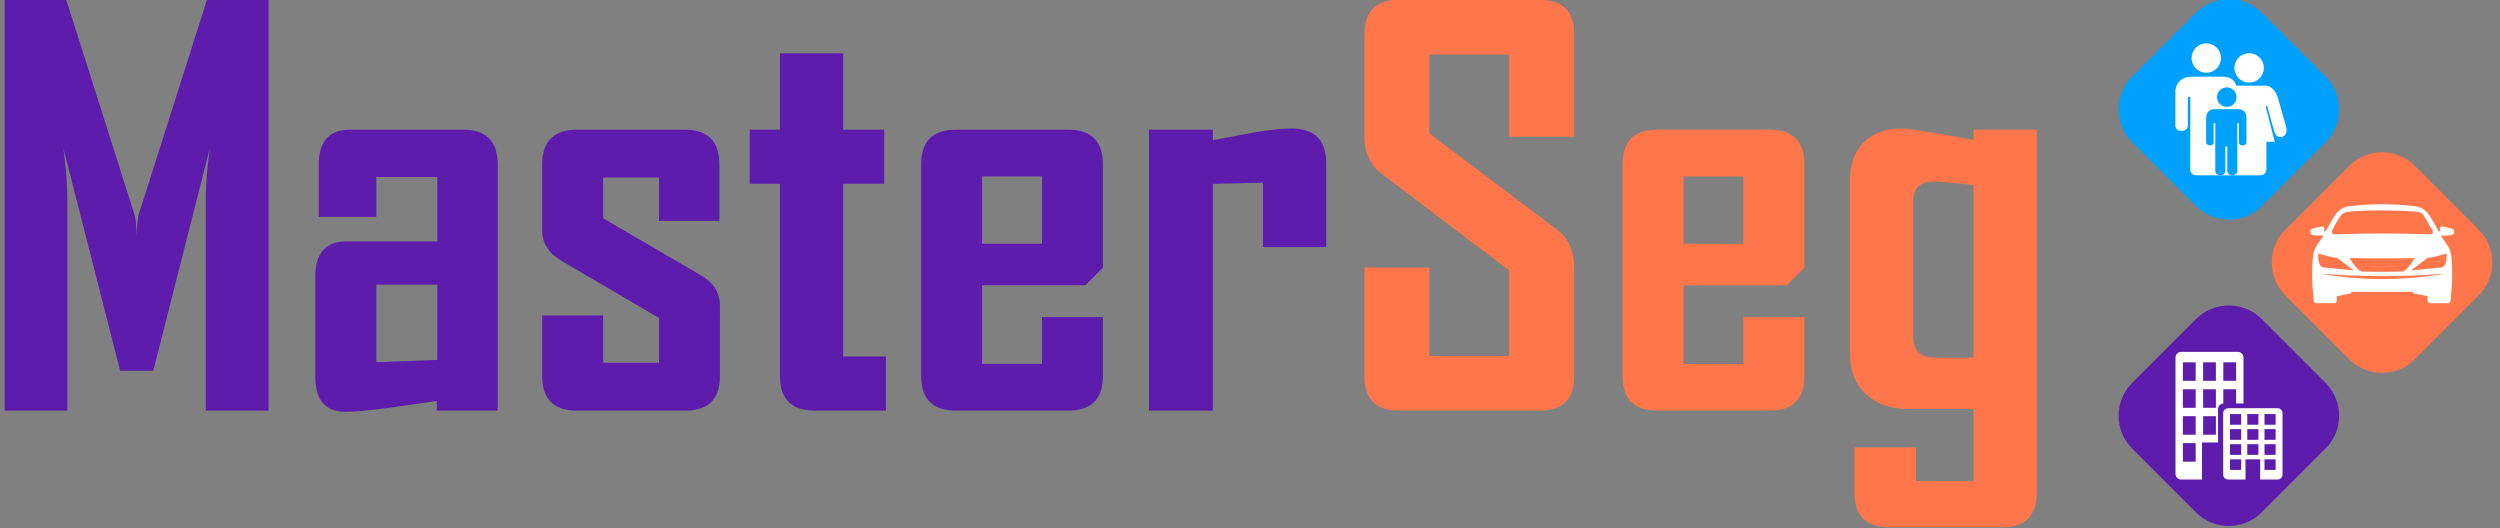<?xml version="1.0" encoding="UTF-8"?>
<svg xmlns="http://www.w3.org/2000/svg" width="284" height="60" version="1.1" viewBox="0 0 75.142 15.875">
  <rect x="0" y="0" width="75.142" height="15.875" fill="#808080" stroke="none"/>
  <g transform="matrix(.473 0 0 .473 -8.594 -32.472)">
    <g transform="matrix(.01 0 0 .01 -49.654 20.67)" clip-rule="evenodd" fill-rule="evenodd" image-rendering="optimizeQuality" shape-rendering="geometricPrecision">
      <g transform="translate(30.295 -4492.1)">
        <g transform="matrix(.666 0 0 .666 4945.7 6545.6)">
          <g transform="matrix(1.29 0 0 1.29 -5257.1 -6975.9)">
            <g transform="matrix(3.507 0 0 3.507 -3027.4 -7104.8)">
              <path class="fil0" d="m3191.1 5344.8h-132.22v-453.12c0-23.833 2.806-57.09 8.217-99.755l-119 468.75h-69.915l-119.59-468.75c5.411 43.469 8.21 76.718 8.21 99.755v453.12h-132.21v-867.58h129.61l145.02 456.73c1.608 5.404 2.806 19.427 3.61 41.668 0-9.818 1.198-23.64 3.603-41.668l145.24-456.73h129.41zm483.37 0h-128.6v-20.432c-32.252 4.607-64.302 9.416-96.554 14.023-42.27 5.806-74.12 8.813-96.152 8.813-42.069-0.201-63.104-24.436-63.305-72.713v-213.94c0.201-48.277 22.04-72.52 65.709-72.721h191.5v-135.82h-128.6v84.139h-121.39v-111.18c0.201-48.277 22.032-72.512 65.501-72.713h239.18c48.277 0.201 72.52 24.436 72.721 72.713zm-127.41-106.97v-158.65h-128.6v163.45zm596.15 34.254c-0.201 48.277-24.436 72.512-72.713 72.713h-229.57c-48.277-0.201-72.512-24.436-72.713-72.713v-128.01h128.6v99.762h117.79v-94.351l-205.93-120.79c-27.049-16.025-40.469-37.462-40.469-64.302v-139.43c0.201-48.277 24.838-72.512 73.919-72.713h227.16c48.277 0.201 72.52 24.436 72.713 72.713v119.59h-127.4v-91.344h-117.79v85.94l205.33 119.78c27.443 15.43 41.065 37.261 41.065 65.308zm349.96 72.713h-150.85c-48.277-0.201-72.512-24.436-72.713-72.713v-405.65h-63.7v-114.18h63.7v-161.06h133.41v161.06h86.536v114.18h-86.536v364.19h90.146zm457.72-72.713c-0.201 48.277-24.436 72.512-72.713 72.713h-237.98c-48.277-0.201-72.512-24.436-72.713-72.713v-447.12c0.201-48.277 24.436-72.512 72.713-72.713h237.98c48.277 0.201 72.512 24.436 72.713 72.713v218.35l-37.06 37.06h-217.75v165.87h126.2v-98.556h128.6zm-128.6-279.25v-142.03h-126.2v142.03zm599.56 7.012h-133.41v-135.82l-105.76 2.605v478.16h-134.62v-592.55h134.62v22.233c27.838-5.21 55.482-10.413 82.926-15.624 33.257-6.007 61.102-9.014 83.536-9.014 48.277 0.201 72.52 24.436 72.713 72.713z" fill="#5d1cac" stroke-width=".744"></path>
              <path class="fil1" d="m5944.7 5272.1c0 48.277-24.243 72.512-72.721 72.713h-296.88c-48.478-0.201-72.713-24.436-72.713-72.713v-228.97h137.02v186.3h168.27v-180.28l-275.44-208.81c-19.829-19.233-29.848-43.67-29.848-73.316v-215.94c0-48.277 24.235-72.52 72.713-72.713h296.88c48.478 0.194 72.721 24.034 72.721 71.508v216.95h-137.02v-173.08h-168.27v166.47l275.45 207.6c19.829 18.832 29.848 43.67 29.848 74.522zm485.57 0c-0.201 48.277-24.436 72.512-72.713 72.713h-237.98c-48.277-0.201-72.512-24.436-72.713-72.713v-447.12c0.201-48.277 24.436-72.512 72.713-72.713h237.98c48.277 0.201 72.512 24.436 72.713 72.713v218.35l-37.06 37.06h-217.75v165.87h126.2v-98.556h128.6zm-128.6-279.25v-142.03h-126.2v142.03zm618.79 525.17c-0.201 48.27-24.436 72.512-72.713 72.713h-239.18c-48.277-0.201-72.52-24.444-72.721-72.713v-95.557h129.81v70.912h121.39v-152.16h-138.22c-37.261 0-67.109-10.622-89.342-31.857-22.233-21.027-33.249-50.279-33.249-87.138v-362.58c0-34.053 9.609-60.692 29.044-80.328 19.234-19.628 45.672-29.446 79.13-29.446 16.822 0 67.704 8.009 152.64 24.034v-21.63h133.41zm-133.41-284.98v-364.19c-45.069-4.808-72.914-7.213-83.93-7.213-29.051 0-43.469 14.224-43.469 42.873v283.85c0 29.848 14.82 44.675 44.667 44.675z" fill="#ff764a" stroke-width=".744"></path>
              <g transform="matrix(.71 0 0 .71 -80.991 -527.8)" stroke-width=".917">
                <path class="fil3" d="m10984 7544 190.08 190.07c53.515 53.524 53.515 141.09 0 194.62l-190.07 190.07c-53.524 53.514-141.09 53.514-194.62 0l-190.07-190.07c-53.515-53.524-53.515-141.09 0-194.62l190.07-190.07c53.524-53.514 141.09-53.514 194.61 0z" fill="#ff764a"></path>
                <path class="fil4" d="m10979 7922.8c14.29 2.833 28.572 5.656 42.854 8.488v11.77c-0.06 6.627 3.135 9.075 10.835 9.02h48.986c4.428 0.138 9.268-1.925 9.194-12.246 0.596-18.471 3.649-34.136 3.988-54.981 0.05-25.071 2.392-78.842-10.817-99.668-7.792-12.292-15.18-23.677-23.228-33.559 10.725-0.183 21.046-0.605 30.626-1.476 7.095-0.486 9.267-4.308 9.487-10.716 0.22-6.49-3.346-7.81-7.517-8.983-8.754-2.741-16.949-4.088-24.75-5.546-10.605-1.98-11.018 2.191-9.111 12.934-1.687 0.083-3.373 0.165-5.051 0.238-9.634-18.251-18.957-34.705-27.592-47.529-12.026-17.362-26.702-24.924-42.973-26.601-65.165-7.663-128.52-7.663-193.68 0-16.27 1.677-30.955 9.24-42.982 26.601-8.626 12.824-17.948 29.278-27.582 47.529-1.687-0.073-3.365-0.156-5.051-0.238 1.906-10.743 1.494-14.914-9.112-12.934-7.801 1.458-15.996 2.805-24.75 5.546-4.171 1.173-7.736 2.493-7.516 8.983 0.22 6.407 2.392 10.23 9.487 10.716 9.579 0.871 19.901 1.292 30.626 1.476-8.049 9.882-15.437 21.266-23.229 33.559-13.209 20.826-10.862 74.598-10.816 99.668 0.339 20.845 3.391 36.51 3.987 54.981-0.07 10.322 4.767 12.384 9.194 12.246h48.987c7.7 0.055 10.89-2.393 10.826-9.02v-11.77c14.291-2.833 28.572-5.656 42.863-8.488v-4.556h183.82v4.556zm-275.4-58.189c123.72 21.23 247.44 20.542 371.16 0-123.71 9.203-247.44 9.542-371.16 0zm318.49-46.841c18.306-2.228 37.152-7.177 56.255-13.429 1.036 24.97-3.336 40.489-17.343 41.781-29.361 2.86-58.721 5.729-88.082 8.598 16.39-12.32 32.78-24.64 49.17-36.95zm-268.66 0c-18.306-2.228-37.152-7.177-56.256-13.429-1.026 24.97 3.337 40.489 17.344 41.781 29.36 2.86 58.721 5.729 88.082 8.598-16.39-12.32-32.78-24.64-49.17-36.95zm192.68 40.241c12.42-0.752 27.83-24.209 37.775-40.076-64.67 1.613-129.34 1.696-194.01 0 11.019 17.233 25.484 39.563 37.95 40.076 39.435 1.228 78.861 1.228 118.29 0zm-207.37-121.67c-2.979 6.261-0.367 12.082 10.441 11.247 91.419-3.41 184.43-3.309 278.91 0 9.066 0.312 12.183-3.74 6.958-13.924-8.388-14.364-16.775-28.728-25.163-43.092-7.067-10.514-22-10.349-32.386-11.238-61.599-3.832-122.29-3.905-182.01 0-7.847 1.018-22.092 1.604-29.709 10.972-10.973 14.923-19.901 30.286-27.042 46.034z" fill="#fff"></path>
                <path class="fil5" d="m10529 7999 190.08 190.07c53.515 53.524 53.515 141.09 0 194.61l-190.07 190.08c-53.524 53.514-141.09 53.514-194.62 0l-190.07-190.08c-53.524-53.514-53.524-141.08 0-194.61l190.07-190.07c53.524-53.514 141.09-53.514 194.61 0z" fill="#5d1cac"></path>
                <path class="fil4" d="m10290 8476h61.911v-110.15h47.658v-99.045c0-8.864 6.948-16.179 15.656-16.793v-42.139h37.978v42.093h21.963v-136.36c0-9.258-7.572-16.839-16.83-16.839h-168.34c-9.258 0-16.83 7.581-16.83 16.839v345.57c0 9.258 7.572 16.83 16.83 16.83zm139.62 0h51.526v-60.142h43.495v60.142h51.526c8.168 0 14.859-6.682 14.859-14.85v-182.19c0-8.167-6.691-14.85-14.859-14.85h-146.55c-8.167 0-14.85 6.682-14.85 14.85v182.19c0 8.167 6.683 14.85 14.85 14.85zm-134.48-348.16h37.978v54.917h-37.978zm60.042 0h37.986v54.917h-37.986zm60.05 0h37.978v54.917h-37.978zm-120.09 80.024h37.978v54.917h-37.978zm60.042 0h37.986v54.917h-37.986zm-60.042 80.024h37.978v54.917h-37.978zm60.042 0h37.986v54.917h-37.986zm-60.042 80.024h37.978v54.908h-37.978zm140.02-86.413h33.045v31.597h-33.045zm51.214 0h33.045v31.597h-33.045zm51.223 0h33.036v31.597h-33.036zm-102.44 44.788h33.045v31.597h-33.045zm51.214 0h33.045v31.597h-33.045zm51.223 0h33.036v31.597h-33.036zm-102.44 44.779h33.045v31.597h-33.045zm51.214 0h33.045v31.597h-33.045zm51.223 0h33.036v31.597h-33.036zm-102.44 44.788h33.045v31.597h-33.045zm102.44 0h33.036v31.597h-33.036z" fill="#fff"></path>
                <path class="fil6" d="m10529 7089 190.07 190.07c53.515 53.514 53.515 141.09 0 194.61l-190.07 190.07c-53.524 53.524-141.09 53.524-194.62 0l-190.07-190.07c-53.515-53.514-53.515-141.09 0-194.61l190.08-190.07c53.515-53.524 141.08-53.524 194.61 0z" fill="#00a1fc"></path>
                <path class="fil4" d="m10492 7209.5c-24.127 0-43.679 19.561-43.679 43.688 0 24.117 19.552 43.679 43.679 43.679 24.126 0 43.679-19.562 43.679-43.679 0-24.126-19.553-43.688-43.679-43.688zm-127.32-29.177c-24.126 0-43.679 19.552-43.679 43.679s19.553 43.679 43.679 43.679c24.127 0 43.679-19.552 43.679-43.679s-19.552-43.679-43.679-43.679zm176.19 125.59h-87.184c-4.84-15.876-16.27-25.63-37.244-26.565h-99.027c-24.117 0.779-44.605 17.719-44.751 45.906v99.026c0.128 22.293 36.813 21.477 37.244 0v-84.882h7.223v213.07c-0.568 13.924 7.067 20.441 22.513 19.919h182.76c14.832 0.01 20.818-7.526 20.781-20.212v-79.392h24.833c-9.048-35.218-18.095-70.445-27.143-105.66l4.336-1.393c7.315 25.886 14.621 52.295 21.936 78.182 8.516 25.694 43.202 16.573 34.65-15.583-7.893-28.004-15.785-56.008-23.678-84.012-7.654-24.328-20.863-37.5-37.244-38.399zm-115.37 5.042c-16.005 0-28.976 12.971-28.976 28.976 0 15.996 12.971 28.966 28.976 28.966 15.996 0 28.967-12.971 28.967-28.966 0-16.005-12.971-28.976-28.967-28.976zm1.522 175.88-2.567 0.037v0.01h-0.672v-0.01l-2.567-0.037v73.067c-1.467 17.105-29.37 15.216-29.846 0v-142.71h-4.859v57.144c0.02 12.402-21.926 11.797-22.339 0v-72.828c0.321-14.621 9.084-25.025 21.872-25.575h76.141c12.787 0.55 21.551 10.954 21.872 25.575v72.828c-0.413 11.797-22.358 12.402-22.349 0v-57.144h-4.849v142.71c-0.477 15.216-28.38 17.105-29.846 0v-73.067z" fill="#fff"></path>
              </g>
            </g>
          </g>
        </g>
      </g>
    </g>
  </g>
</svg>
